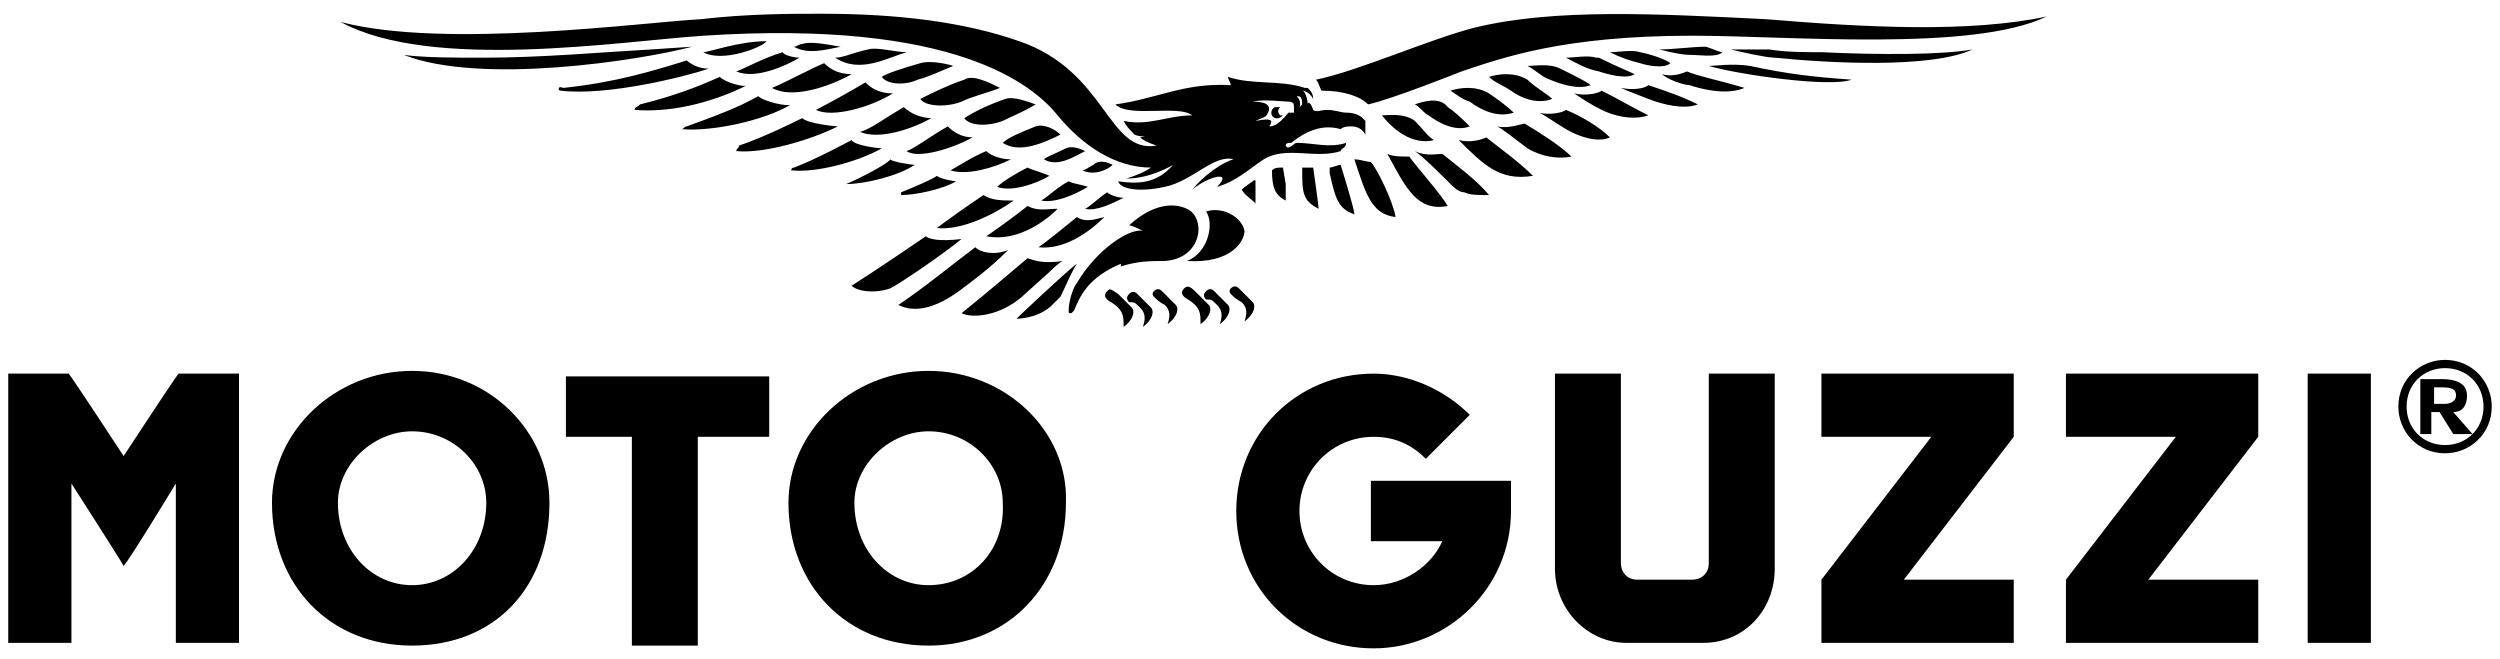 <?xml version="1.0" encoding="utf-8"?>
<!-- Generator: Adobe Illustrator 19.2.1, SVG Export Plug-In . SVG Version: 6.00 Build 0)  -->
<svg version="1.1" id="Layer_1" xmlns="http://www.w3.org/2000/svg" xmlns:xlink="http://www.w3.org/1999/xlink" x="0px" y="0px"
	 viewBox="0 0 91 24" style="enable-background:new 0 0 91 24;" xml:space="preserve">
<g>
	<path d="M33.8,21.3c-1.5,0-2.7-1.3-2.7-3c0-1.4,1.3-2.6,2.7-2.6c1.5,0,2.7,1.2,2.7,2.6C36.6,20,35.4,21.3,33.8,21.3 M33.8,13.5
		c-2.8,0-5.1,2.2-5.1,4.8c0,3,2.1,5.2,5.1,5.2c2.9,0,5-2.2,5-5.2C38.9,15.7,36.6,13.5,33.8,13.5 M15,21.3c-1.5,0-2.7-1.3-2.7-3
		c0-1.4,1.3-2.6,2.7-2.6c1.5,0,2.7,1.2,2.7,2.6C17.7,20,16.5,21.3,15,21.3 M15,13.5c-2.8,0-5.1,2.2-5.1,4.8c0,3,2.1,5.2,5.1,5.2
		c3,0,5-2.1,5-5.2C20,15.7,17.8,13.5,15,13.5 M84,23.4h2.3v-9.8H84V23.4z M75.3,15.9h3.9c0,0-4,5.2-4,5.2v2.3h7v-2.3h-4
		c0,0,4-5.2,4-5.2v-2.3h-7V15.9z M66.4,15.9h3.9c0,0-4,5.2-4,5.2v2.3h7v-2.3h-4c0,0,4-5.2,4-5.2v-2.3h-7V15.9z M62.2,20.5
		c0,0.4-0.3,0.6-0.6,0.6h-2c-0.4,0-0.6-0.3-0.6-0.6v-6.9h-2.4v7.1c0,1.5,1.2,2.7,2.6,2.7H62c1.5,0,2.6-1.2,2.6-2.7v-7.1h-2.4V20.5z
		 M20.5,15.9H23v7.6h2.4v-7.6H28v-2.2h-7.4V15.9z M4.5,16.6c0,0-1.9-2.9-2-3H0.3v9.8h2.3v-5.8c0,0,1.8,2.8,1.9,3
		c0.2-0.2,1.9-3,1.9-3v5.8h2.3v-9.8H6.5C6.4,13.7,4.5,16.6,4.5,16.6 M55,17.5h-5.1v2.2h2.6c-0.4,0.9-1.4,1.6-2.5,1.6
		c-1.5,0-2.7-1.2-2.7-2.7c0-1.5,1.2-2.7,2.7-2.7c0.8,0,1.4,0.3,1.9,0.8l1.6-1.6c-0.9-0.9-2.2-1.5-3.5-1.5c-2.8,0-5,2.2-5,5
		c0,2.8,2.2,5,5,5c2.7,0,5-2.2,5-5h0V17.5z"/>
	<path d="M64.6,2.1c2,0.2,5.7,0.4,7.2-0.3C70.7,2,68.4,2,66.3,1.9c-0.6,0-1.3,0-1.9-0.1c-0.5,0-1,0-1.4,0
		C63.4,1.9,64.3,2.1,64.6,2.1 M62.2,2.4c1,0.3,4.4,0.8,5.2,0.5c-1.4-0.1-2.3-0.2-3.7-0.5C63.1,2.3,62.4,2.4,62.2,2.4 M51.5,3.8
		c0.2,0.1,0.3,0.3,0.5,0.4c0.4,0.3,1,0.6,1.5,0.4c-0.2-0.2-0.5-0.5-0.8-0.7c0,0,0,0,0,0C52.4,3.5,51.8,3.7,51.5,3.8 M52.2,5.1
		C52,5,51.8,4.7,51.5,4.4c-0.4-0.3-1-0.2-1.2-0.2C50.7,4.7,51.4,5.3,52.2,5.1 M52.8,3.3L52.8,3.3c0.3,0.2,0.4,0.3,0.7,0.4
		c0.4,0.3,1,0.6,1.6,0.4c-0.2-0.2-0.6-0.5-0.9-0.7C53.7,3.1,53.1,3.2,52.8,3.3 M54.2,2.8L54.2,2.8c0.2,0.2,0.5,0.3,0.8,0.5
		c0.4,0.3,1,0.5,1.5,0.3c-0.2-0.2-0.6-0.4-0.9-0.7C55.1,2.6,54.5,2.7,54.2,2.8 M55.6,2.4c0.2,0.1,0.3,0.2,0.6,0.4
		c0.4,0.2,1.2,0.5,1.7,0.3c-0.1-0.1-0.5-0.3-1.1-0.6C56.4,2.3,55.9,2.4,55.6,2.4 M57,2.1c0.4,0.2,0.7,0.4,1.2,0.5
		c0.3,0.1,1,0.3,1.3,0.1c-0.2-0.1-0.7-0.3-1.3-0.6c0,0,0,0-0.1,0C57.8,2,57.3,2.1,57,2.1 M58.6,1.9L58.6,1.9
		c0.4,0.2,0.7,0.3,1.1,0.4c0.3,0.1,0.9,0.2,1.1,0c-0.1-0.1-0.6-0.3-1.1-0.4C59.4,1.8,58.9,1.9,58.6,1.9 M60.4,1.8
		C60.8,1.9,61.2,2,61.6,2c0.3,0,0.9,0.1,1.1-0.1c-0.1,0-0.3-0.1-0.6-0.2C61.6,1.7,60.9,1.8,60.4,1.8 M61.5,3.1
		c0.3,0.1,1.3,0.4,2,0.1c-1-0.3-1.6-0.4-2.1-0.6c-0.2,0.1-0.6,0.2-0.9,0.1C60.7,2.9,61.3,3.1,61.5,3.1 M60,3.6
		c0.5,0.2,1.3,0.4,1.8,0.2c-0.6-0.3-1.2-0.5-1.8-0.7c-0.1,0.1-0.5,0.2-1,0.1C59.2,3.3,59.5,3.4,60,3.6 M58.3,4
		c0.4,0.2,1.1,0.4,1.7,0.2c-0.6-0.3-1.1-0.6-1.7-0.9c-0.1,0.1-0.6,0.2-1,0.1C57.6,3.6,57.9,3.8,58.3,4 M57,4.7
		c0.5,0.3,1.2,0.5,1.6,0.3c-0.4-0.4-1.1-0.8-1.6-1c-0.1,0.1-0.6,0.2-1,0.1C56.1,4.1,56.5,4.4,57,4.7 M55.6,5.4
		c0.5,0.3,1.1,0.4,1.6,0.3c-0.4-0.4-1.2-0.9-1.7-1.2c-0.1,0-0.6,0.2-1,0.1C54.7,4.7,55.2,5.1,55.6,5.4 M53.1,5.1
		C54,6,54.6,6.6,55.8,6.4c-0.5-0.5-1.2-1-1.7-1.4C53.9,5.1,53.5,5.2,53.1,5.1 M52.8,6.7C52.9,6.8,53.1,7,53.3,7
		c0.2,0.1,0.5,0.1,0.8,0.1c0,0,0.1,0,0.1,0c-0.4-0.5-1.2-1.1-1.7-1.5c-0.2,0-0.6,0.1-1-0.1c0,0,0,0,0,0C51.8,5.7,52.4,6.3,52.8,6.7
		 M50.5,5.6c0.7,1.3,1.1,2.1,2.2,1.9c-0.3-0.5-1.2-1.5-1.4-1.8C51,5.7,50.7,5.7,50.5,5.6 M49.9,5.9c-0.1,0-0.4-0.1-0.6-0.1
		c0.4,1.2,0.6,2,1.5,2.1C50.7,7.3,50.1,6.1,49.9,5.9 M48.8,6c-0.1,0-0.3,0.1-0.4,0.1c0,0,0,0.2,0,0.2c0.2,0.9,0.3,1.3,0.9,1.5
		C49.3,7.6,48.8,6,48.8,6 M47.8,6.1c0,0-0.4,0-0.4,0C47.4,7,47.4,7.3,48,7.6C48,7.5,47.8,6.1,47.8,6.1 M46.7,6.1
		c-0.2,0-0.3,0-0.4,0.1v0c0,0.6,0.1,0.9,0.5,1.1c0-0.1,0-0.6,0-0.6S46.7,6.1,46.7,6.1 M45.6,6.6L45.6,6.6c0,0-0.3,0.2-0.4,0.3
		c0.1,0.2,0.3,0.3,0.5,0.5c0-0.1,0-0.7,0-0.7s0-0.1,0-0.1C45.7,6.5,45.6,6.6,45.6,6.6 M44.8,10.7c0.1,0.1,0.2,0.2,0.4,0.3
		c0.2,0.2,0.2,0.4,0.1,0.7c0.4-0.3,0.4-0.6,0.3-0.7c-0.1-0.1-0.4-0.4-0.5-0.5c-0.1-0.1-0.2-0.1-0.3,0C44.8,10.5,44.7,10.6,44.8,10.7
		 M43.9,7.7c0.3,0.4,0.1,1.5-0.7,1.8c1.6,0.1,2.1-0.7,2.1-1.1C45.2,7.9,44.5,7.5,43.9,7.7 M44.3,11.1c0.2,0.2,0.2,0.4,0.1,0.7
		c0.4-0.3,0.4-0.6,0.3-0.7c-0.1-0.1-0.4-0.4-0.5-0.5c-0.1-0.1-0.2-0.1-0.3,0c-0.1,0.1-0.1,0.2,0,0.3C44.1,10.9,44.1,10.9,44.3,11.1
		 M43.1,10.5c-0.1,0.1-0.1,0.2,0,0.3c0.1,0.1,0.2,0.1,0.4,0.3c0.2,0.2,0.2,0.4,0.2,0.7c0.4-0.3,0.4-0.6,0.3-0.7
		c-0.1-0.1-0.4-0.4-0.5-0.5C43.3,10.4,43.2,10.4,43.1,10.5 M42,10.8c0.1,0.1,0.2,0.2,0.4,0.3c0.2,0.2,0.2,0.4,0.1,0.7
		c0.4-0.3,0.4-0.6,0.3-0.7c-0.1-0.1-0.4-0.4-0.5-0.5c-0.1-0.1-0.2-0.1-0.3,0C42,10.6,41.9,10.7,42,10.8 M41.5,11.2
		c0.2,0.2,0.2,0.4,0.1,0.7c0.4-0.3,0.4-0.6,0.3-0.7c-0.1-0.1-0.4-0.4-0.5-0.5c-0.1-0.1-0.2-0.1-0.3,0c-0.1,0.1-0.1,0.2,0,0.3
		C41.3,11,41.3,11,41.5,11.2 M40.3,10.6c-0.1,0.1-0.1,0.2,0,0.3c0.1,0.1,0.2,0.1,0.4,0.3c0.2,0.2,0.2,0.4,0.2,0.7
		c0.4-0.3,0.4-0.6,0.3-0.7c-0.1-0.1-0.4-0.4-0.5-0.5C40.4,10.5,40.4,10.5,40.3,10.6 M39.2,10.3c-0.1,0.1-0.3,0.6-0.3,1
		c0,0.1,0,0.1,0.1,0.1c0,0,0,0,0.1-0.1c0.2-0.5,0.5-1.2,1.7-1.7c0,0,0,0.1,0,0.1c0.6-0.2,1.1-0.2,1.6-0.2c1.4-0.1,1.5-1.6,0.8-1.9
		c-0.2-0.1-1-0.4-2.1,0.6c0.1,0,0.5,0.2,0.5,0.2C41.1,8.3,39.9,9.1,39.2,10.3 M28.5,1.9c-0.7,0.2-1.4,0.6-1.7,0.7
		c0.7,0.3,1.8-0.2,2.3-0.5C28.9,2.1,28.5,2,28.5,1.9 M27.9,1.5c-1,0-2.1,0.4-2.3,0.4C26.3,2.3,27.8,1.7,27.9,1.5 M37.4,6.1
		c-0.4,0.2-0.9,0.5-1.1,0.7c0.5,0.2,1.4-0.1,1.9-0.4C38,6.3,37.6,6.2,37.4,6.1 M36.8,5.8c-0.3,0-0.7-0.1-0.9-0.3
		c-0.5,0.2-1.1,0.6-1.3,0.7C35.2,6.4,36.2,6.1,36.8,5.8 M38.9,6.6c-0.4,0.2-0.8,0.6-1,0.7c0.5,0.1,1.2-0.2,1.7-0.5
		C39.3,6.7,39.1,6.7,38.9,6.6 M38.5,7.6c-0.4,0-0.7,0.1-1.1-0.1c-0.5,0.4-1.2,0.9-1.5,1.1C36.9,8.8,37.9,8.2,38.5,7.6 M39.2,7.9
		c-0.5,0.4-1.1,0.9-1.4,1.1c0.9,0.1,1.8-0.5,2.4-1.1C39.8,8,39.5,8.1,39.2,7.9 M36.9,7.3c-0.4,0-0.8,0-1.1-0.2
		c-0.6,0.4-1.3,0.9-1.7,1.2C35,8.4,36.2,7.8,36.9,7.3 M32.8,7.1c0.5,0,1.5-0.2,2-0.5c-0.1,0-0.6-0.1-0.7-0.2
		c-0.1,0.1-0.8,0.4-1.3,0.6C32.8,7,32.8,7,32.8,7.1C32.8,7.1,32.8,7.1,32.8,7.1 M33,5.5c0.4,0.3,1.7-0.1,2.4-0.5
		c-0.4,0-0.7-0.2-0.9-0.4C33.8,5,33.3,5.4,33,5.5 M33.9,4.3c-0.4,0-0.8-0.2-1-0.4c-0.7,0.4-1.2,0.8-1.6,0.9
		C32,5.1,33.2,4.7,33.9,4.3 M32.5,3.4c-0.5,0-0.8-0.2-1-0.4C31,3.3,30.1,3.8,29.7,4C30.3,4.3,31.7,3.9,32.5,3.4 M31,2.7
		c-0.5,0-0.8-0.2-1-0.4c-0.5,0.2-1.4,0.7-1.9,0.9C28.8,3.6,30.1,3.2,31,2.7 M29.2,1.6c-0.1,0-0.2,0.1-0.3,0.1c0.5,0.3,1.2,0.1,1.7,0
		C30,1.6,29.5,1.5,29.2,1.6 M31.6,1.8c-0.5,0.1-0.9,0.3-1.2,0.3c0.9,0.6,1.9,0,2.6-0.2C32.6,1.9,31.9,1.7,31.6,1.8 M33.5,2.3
		c-0.7,0.2-1.3,0.4-1.4,0.5c0.2,0.3,0.9,0.3,1.3,0.1c0.4-0.1,0.8-0.3,1.3-0.5C34.4,2.3,33.8,2.2,33.5,2.3 M35.1,2.9
		c-0.6,0.2-1.2,0.5-1.6,0.7c0.2,0.3,1,0.3,1.5,0.1c0.4-0.2,0.9-0.3,1.4-0.5C36,3,35.4,2.7,35.1,2.9 M36.6,3.6
		c-0.6,0.2-1.2,0.5-1.5,0.7c0.2,0.3,0.9,0.3,1.4,0.1c0.4-0.2,0.7-0.3,1.2-0.6l0,0C37.4,3.7,36.9,3.5,36.6,3.6 M37.7,4.6
		c-0.5,0.2-1,0.4-1.2,0.6c0.6,0.4,1.5,0,2.1-0.3l0,0C38.4,4.7,38,4.5,37.7,4.6 M38.8,5.4c-0.4,0.2-0.7,0.3-0.8,0.4
		c0.5,0.3,1.1-0.1,1.5-0.3C39.3,5.4,39,5.3,38.8,5.4C38.8,5.4,38.8,5.4,38.8,5.4 M39.8,6c-0.2,0.1-0.3,0.2-0.4,0.2
		c0.4,0.2,0.9,0,1.1-0.2C40.3,5.9,40,5.8,39.8,6 M40.9,7.2c-0.2,0-0.5-0.1-0.6-0.2c-0.3,0.2-0.6,0.5-0.8,0.6
		C39.9,7.7,40.5,7.4,40.9,7.2 M39.2,9.6c-0.3,0.2-2.1,1.9-2.2,2c0.3,0,0.9-0.1,1.3-0.5l0.1-0.1c0,0,0.2-0.2,0.2-0.2
		C38.8,10.4,39,9.9,39.2,9.6 M37.4,9.4c-0.6,0.5-1.4,1.2-2.4,2c0.4,0.2,1.4,0.1,2.2-0.6l1-0.9c0,0,0.4-0.4,0.5-0.4
		C38,9.6,37.7,9.5,37.4,9.4 M35.5,9c-0.8,0.6-1.9,1.5-2.8,2.1c0.4,0.2,1.1,0.3,2.2-0.5c0.4-0.3,1.1-0.8,1.8-1.5
		C36.2,9.3,35.7,9.2,35.5,9 M33.7,8.6c0,0-1.6,1.1-2.7,1.8c0.2,0.2,0.8,0.3,1.4,0.1c0.4-0.2,2-1.3,2.6-1.8
		C34.2,8.8,33.8,8.7,33.7,8.6 M30.8,6.7C30.8,6.8,30.8,6.8,30.8,6.7c0.7,0,1.9-0.3,2.5-0.7c-0.1,0-0.8-0.1-0.9-0.2
		C32.4,5.9,31.5,6.4,30.8,6.7C30.9,6.7,30.8,6.7,30.8,6.7 M28.8,6.2C28.8,6.3,28.8,6.3,28.8,6.2c0.9,0.1,2.4-0.3,3.3-0.8
		c-0.1,0-1-0.1-1.1-0.3c-0.2,0.1-1.3,0.7-2.1,1C28.8,6.1,28.8,6.2,28.8,6.2 M26.8,5.5C26.8,5.5,26.8,5.6,26.8,5.5
		c1,0.1,2.7-0.4,3.7-0.9c-0.1,0-1.1-0.1-1.3-0.3c-0.2,0.1-1.4,0.7-2.3,1C26.9,5.4,26.8,5.4,26.8,5.5 M24.8,4.7
		C24.8,4.8,24.8,4.8,24.8,4.7c1.1,0.1,3-0.3,4-0.9c-0.1,0.1-1-0.1-1.2-0.3c-0.7,0.4-1.5,0.7-2.6,1.1C24.9,4.6,24.9,4.7,24.8,4.7
		 M23.1,4C23.1,4,23.1,4,23.1,4c1.2,0.1,2.7-0.2,4.1-0.9c-0.1,0.1-0.8-0.1-1-0.3c-0.9,0.4-1.7,0.7-2.9,1C23.2,3.9,23.1,3.9,23.1,4
		 M20.4,3.3c1.7,0.2,4.5-0.5,5.4-0.8c-0.4,0-0.7-0.2-0.8-0.3c-1.3,0.4-2.6,0.8-4.5,1C20.3,3.1,20.3,3.3,20.4,3.3 M17.6,2.1
		c-1.1,0-2.1,0-2.9-0.1c2.8,1.1,8.6,0.2,10.5-0.3l-1.5,0.1C21.9,1.9,19.7,2.1,17.6,2.1 M46.7,4.2c0,0-0.1,0-0.1,0
		c-0.1-0.1-0.1-0.2,0-0.3c0,0,0,0,0,0l-0.2,0C46.1,4.1,46.4,4.5,46.7,4.2 M47.4,3.8c0,0-0.1,0.1-0.1,0.1c0,0,0.1-0.2-0.1-0.4
		C47.3,3.5,47.4,3.5,47.4,3.8 M47.1,4.1c0,0-0.1,0-0.2,0c-0.4,0.5-0.6,0.5-0.7,0.5c0.3-0.4-0.4-0.2-0.5-0.2c0.2-0.1,0.3-0.1,0.4-0.2
		c0.2-0.3,0.1-0.5-0.5-0.5c0.4-0.1,1.1,0,1.3,0c0.2,0,0.2,0.1,0.2,0.2C47.1,4,47.1,4,47.1,4.1 M47.6,3.8c0-0.2-0.1-0.5-0.2-0.5
		c0.1,0,0.3,0.1,0.4,0.3c0-0.2-0.1-0.3-0.2-0.4c0,0,0,0,0,0c0,0,0,0,0,0l0,0c0,0,0,0-0.1,0c-0.9-0.3-1.9-0.1-2.8-0.4
		c0,0.1,0.1,0.2,0.1,0.3c-1.7-0.1-2.7,0.5-4.2,0.7c0.5,0.5,2.3,0,2.8,0.4c-0.9,0-1.6,0.4-2.5,0.2c0.1,0.2,0.2,0.3,0.4,0.5
		c0.2,0.1,0.7,0.1,1.1,0C42.1,4.9,41.5,5,41.5,5c0.1,0.1,0.3,0.2,0.6,0.3c-1.8,0.3-1.8-2.7-5-3.8c-2-0.7-4.4-1-7.2-1
		c-1.1,0-2.7,0-4.4,0.2c-2,0.1-9.3,1.1-13.1,0.1c3.3,1.8,10.2,0.7,13.2,0.5c9.2-0.6,12,1.8,12.9,2.9c0.9,1.1,2.1,1.9,3.4,1.9
		c-0.3,0.2-0.6,0.3-0.9,0.4C41.9,6.5,42.7,6,42.7,6c-0.6,0.7-1.3,0.7-2,0.6c0.1,0.3,0.8,0.4,1.7,0.2c1-0.2,1.8-1.2,2.5-1
		c-0.4,0.1-1.1,0.6-1.5,1.1c0.6-0.5,1.5-0.7,0.9-0.1c0.7-0.2,1.1-0.6,1.7-1c0.8-0.5,1.9,0,2.8-0.3C48.8,5.4,49,5.4,49,5.2
		c-0.6,0.2-1.2,0-1.8,0c-0.1,0-0.3,0.3-0.4,0.1c0-0.1,0.1-0.1,0.2-0.1c0.5-0.4,1.1-0.7,1.8-0.5c0.1-0.1,0.3-0.1,0.4-0.1
		c0.2,0,0.4,0.1,0.5,0.3c0-0.1,0-0.2,0-0.2c0-0.1,0-0.2,0-0.3c0,0,0,0,0,0c0,0,0,0,0,0c0,0-0.1-0.1-0.1-0.1c0,0,0,0,0,0c0,0,0,0,0,0
		c-0.1-0.1-0.3-0.2-0.6-0.2c-0.2,0-0.4-0.1-0.7-0.1c-0.2,0-0.4,0.1-0.5,0C47.7,3.7,47.6,3.7,47.6,3.8 M74.5,0.6
		c-2.8,0.6-6.6,0.4-10.2,0.1c-4-0.2-7.7-0.4-10.6,0.3c-1.6,0.4-4.3,1.6-5.8,1.9c0.1,0.1,0.1,0.2,0.2,0.4c0.8,0,1.4,0.2,1.7,0.5
		c0.9-0.2,3.4-1.2,3.4-1.2c1.5-0.5,3.7-1.3,8.4-1.3C65.1,1.3,71.8,1.9,74.5,0.6"/>
	<path d="M89.3,15c0.3,0,0.5-0.2,0.5-0.6c0-0.5-0.5-0.6-0.9-0.6h-0.8v2h0.4V15h0.3l0.5,0.8H90L89.3,15z M88.6,14.8v-0.7h0.3
		c0.4,0,0.5,0.1,0.5,0.3c0,0.2-0.2,0.3-0.4,0.3H88.6z"/>
	<path d="M89,13.4c-0.8,0-1.4,0.6-1.4,1.4c0,0.8,0.6,1.4,1.4,1.4c0.8,0,1.4-0.6,1.4-1.4C90.4,14,89.8,13.4,89,13.4 M89,16.5
		c-1,0-1.7-0.8-1.7-1.7c0-1,0.8-1.7,1.7-1.7c1,0,1.7,0.8,1.7,1.7C90.7,15.8,89.9,16.5,89,16.5"/>
</g>
</svg>
